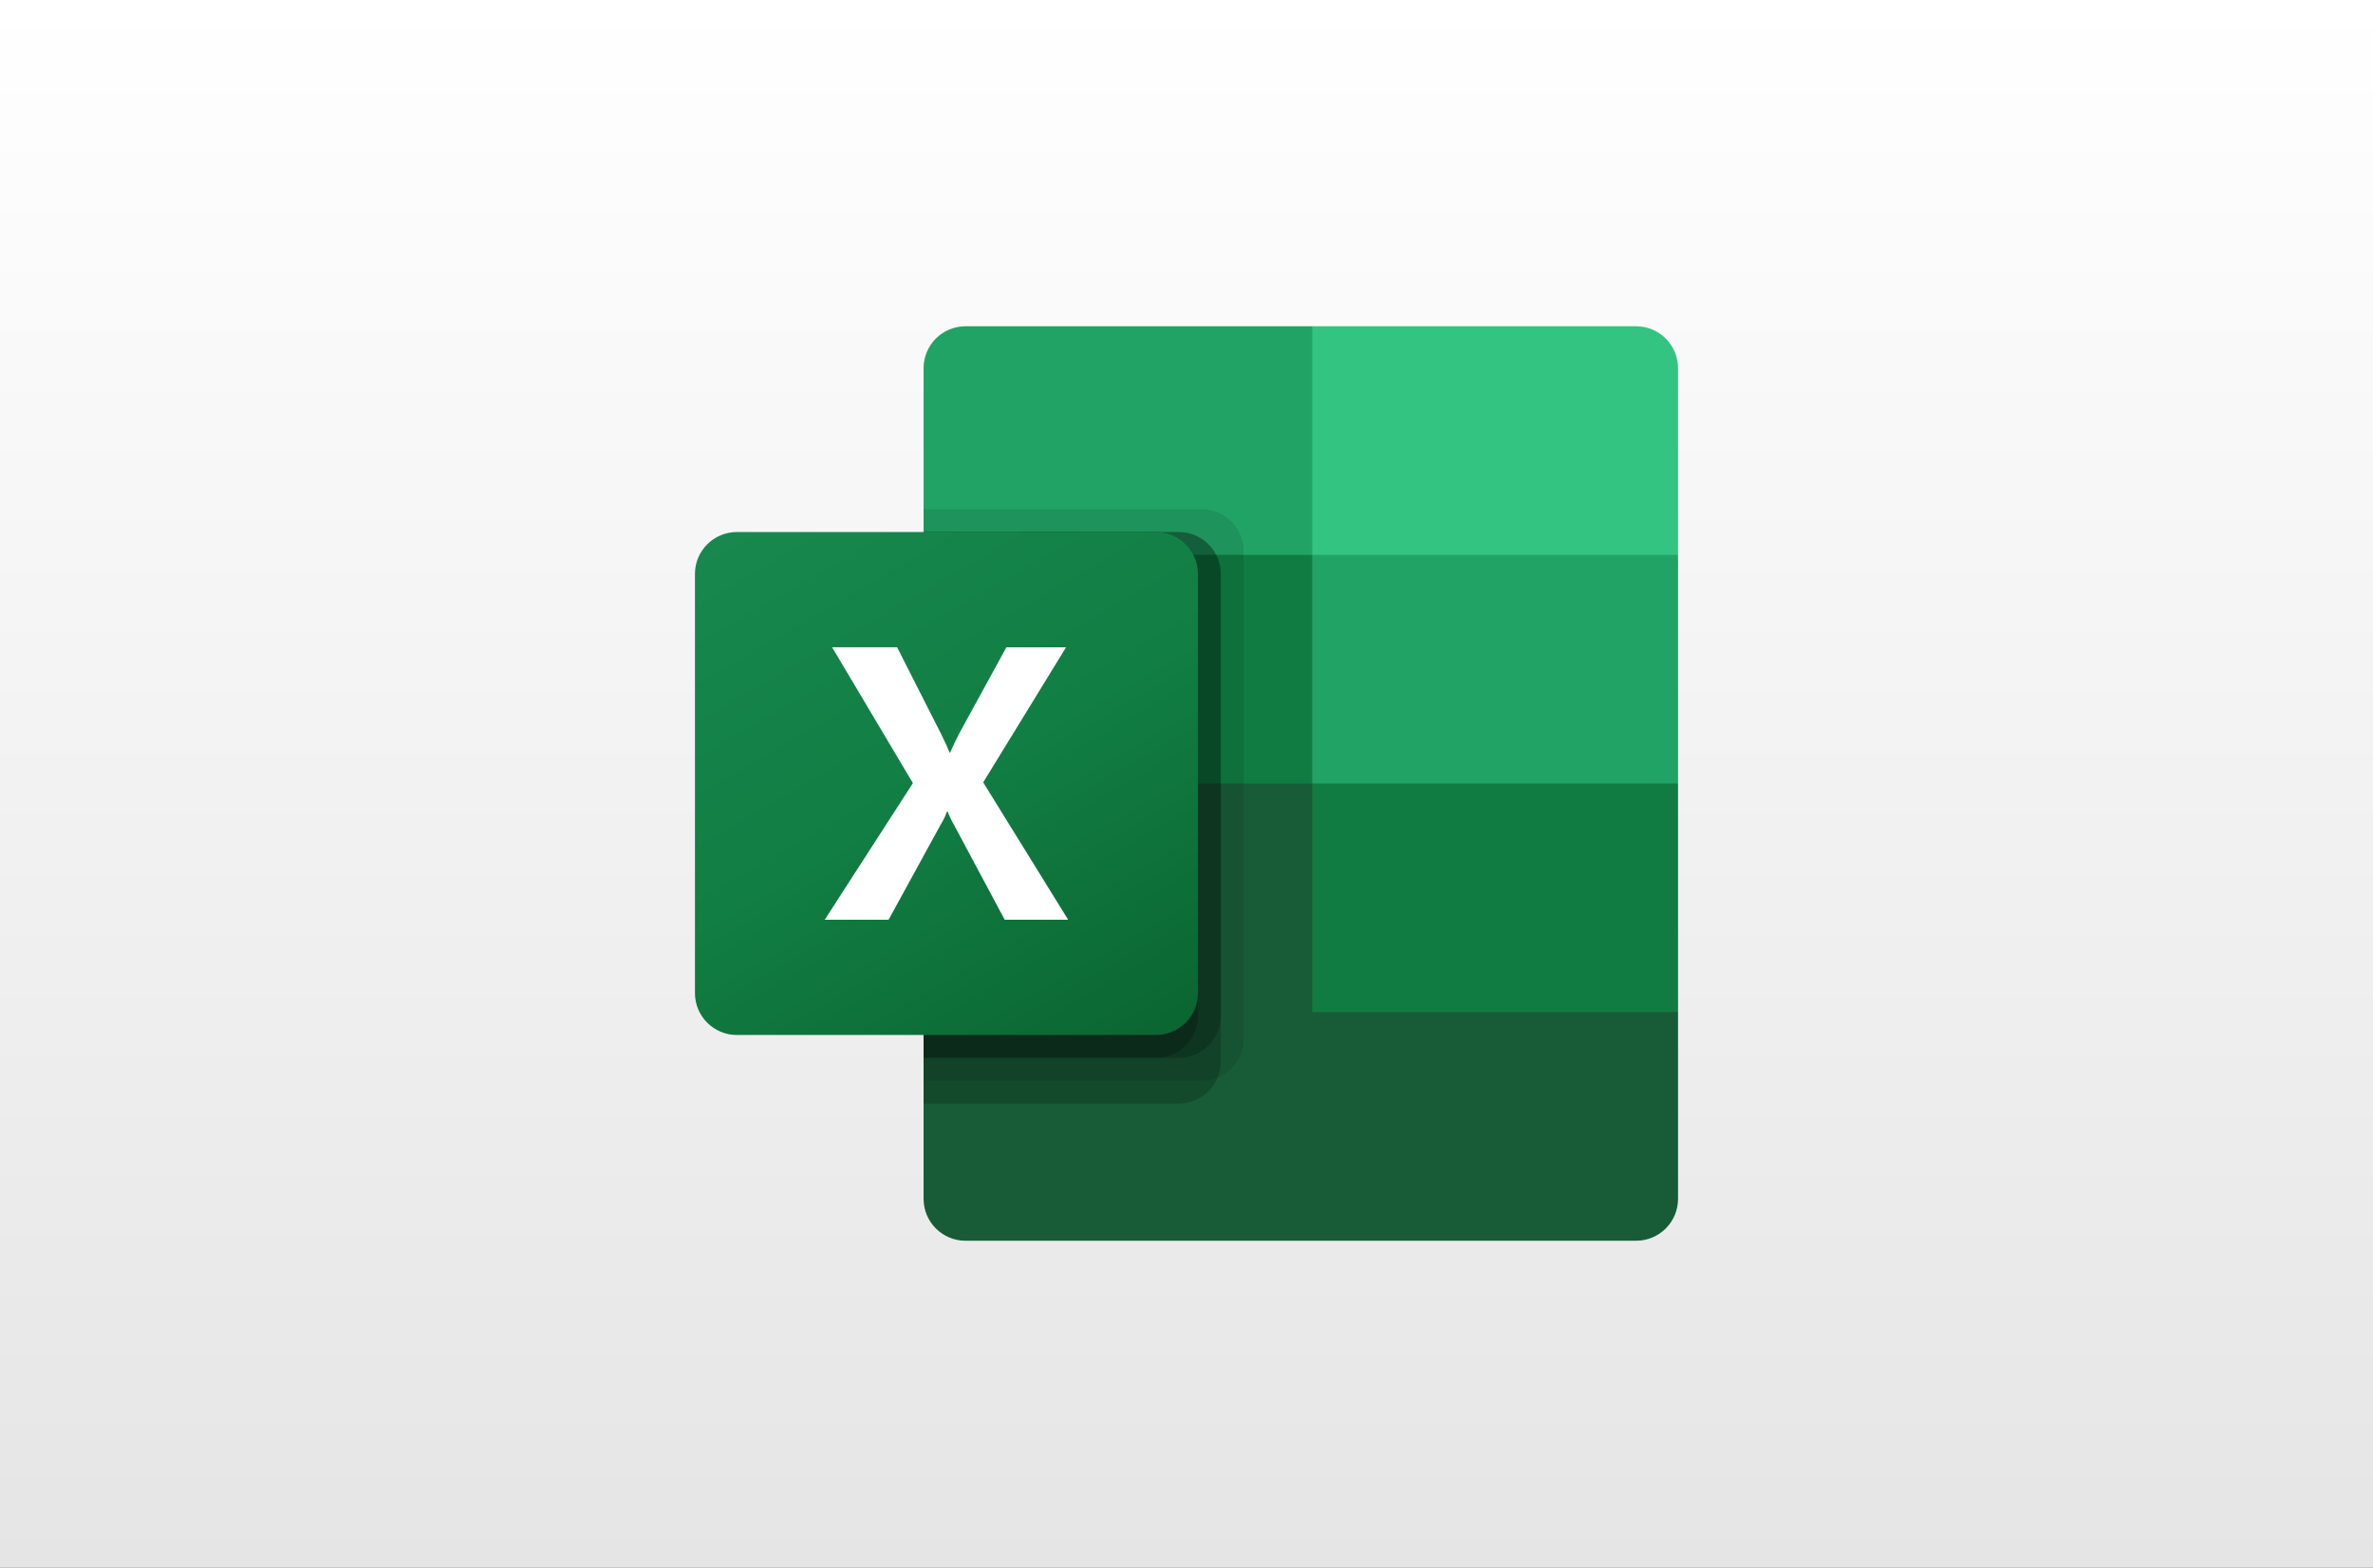 <svg width="560" height="370" viewBox="0 0 560 370" fill="none" xmlns="http://www.w3.org/2000/svg">
<rect x="0" y="0" width="560" height="370" fill="#333333" stroke="none"/>
<rect width="560" height="370" fill="url(#paint0_linear_66_211)"/>
<g clip-path="url(#clip0_66_211)">
<path d="M309.675 179.512L217.954 163.326V282.924C217.954 288.386 222.381 292.814 227.843 292.814H386.11C391.572 292.814 396 288.386 396 282.924V238.861L309.675 179.512Z" fill="#185C37"/>
<path d="M309.675 77.001H227.843C222.381 77.001 217.954 81.428 217.954 86.89V130.954L309.675 184.907L358.233 201.094L396 184.907V130.954L309.675 77.001Z" fill="#21A366"/>
<path d="M217.954 130.954H309.675V184.907H217.954V130.954Z" fill="#107C41"/>
<path opacity="0.1" d="M283.599 120.163H217.954V255.047H283.599C289.053 255.029 293.471 250.612 293.488 245.157V130.053C293.471 124.598 289.053 120.181 283.599 120.163Z" fill="black"/>
<path opacity="0.2" d="M278.203 125.559H217.954V260.442H278.203C283.658 260.425 288.075 256.007 288.093 250.553V135.448C288.075 129.994 283.658 125.576 278.203 125.559Z" fill="black"/>
<path opacity="0.2" d="M278.203 125.559H217.954V249.652H278.203C283.658 249.634 288.075 245.216 288.093 239.762V135.448C288.075 129.994 283.658 125.576 278.203 125.559Z" fill="black"/>
<path opacity="0.2" d="M272.808 125.559H217.954V249.652H272.808C278.263 249.634 282.68 245.216 282.698 239.762V135.448C282.68 129.994 278.263 125.576 272.808 125.559Z" fill="black"/>
<path d="M173.89 125.559H272.808C278.27 125.559 282.698 129.986 282.698 135.448V234.367C282.698 239.828 278.27 244.256 272.808 244.256H173.89C168.428 244.256 164 239.829 164 234.367V135.448C164 129.986 168.428 125.559 173.89 125.559Z" fill="url(#paint1_linear_66_211)"/>
<path d="M194.629 217.053L215.434 184.816L196.372 152.756H211.706L222.108 173.259C223.068 175.206 223.726 176.652 224.083 177.607H224.217C224.901 176.053 225.62 174.545 226.376 173.081L237.495 152.767H251.572L232.024 184.638L252.068 217.053H237.091L225.075 194.549C224.509 193.591 224.029 192.586 223.64 191.544H223.462C223.11 192.564 222.643 193.542 222.07 194.457L209.699 217.053H194.629Z" fill="white"/>
<path d="M386.11 77.001H309.674V130.954H396V86.89C396 81.428 391.572 77.001 386.11 77.001Z" fill="#33C481"/>
<path d="M309.674 184.907H396V238.861H309.674V184.907Z" fill="#107C41"/>
</g>
<defs>
<linearGradient id="paint0_linear_66_211" x1="280" y1="0" x2="280" y2="370" gradientUnits="userSpaceOnUse">
<stop stop-color="white"/>
<stop offset="1" stop-color="#E5E5E5"/>
</linearGradient>
<linearGradient id="paint1_linear_66_211" x1="184.62" y1="117.831" x2="262.077" y2="251.984" gradientUnits="userSpaceOnUse">
<stop stop-color="#18884F"/>
<stop offset="0.5" stop-color="#117E43"/>
<stop offset="1" stop-color="#0B6631"/>
</linearGradient>
<clipPath id="clip0_66_211">
<rect width="232" height="215.814" fill="white" transform="translate(164 77)"/>
</clipPath>
</defs>
</svg>
